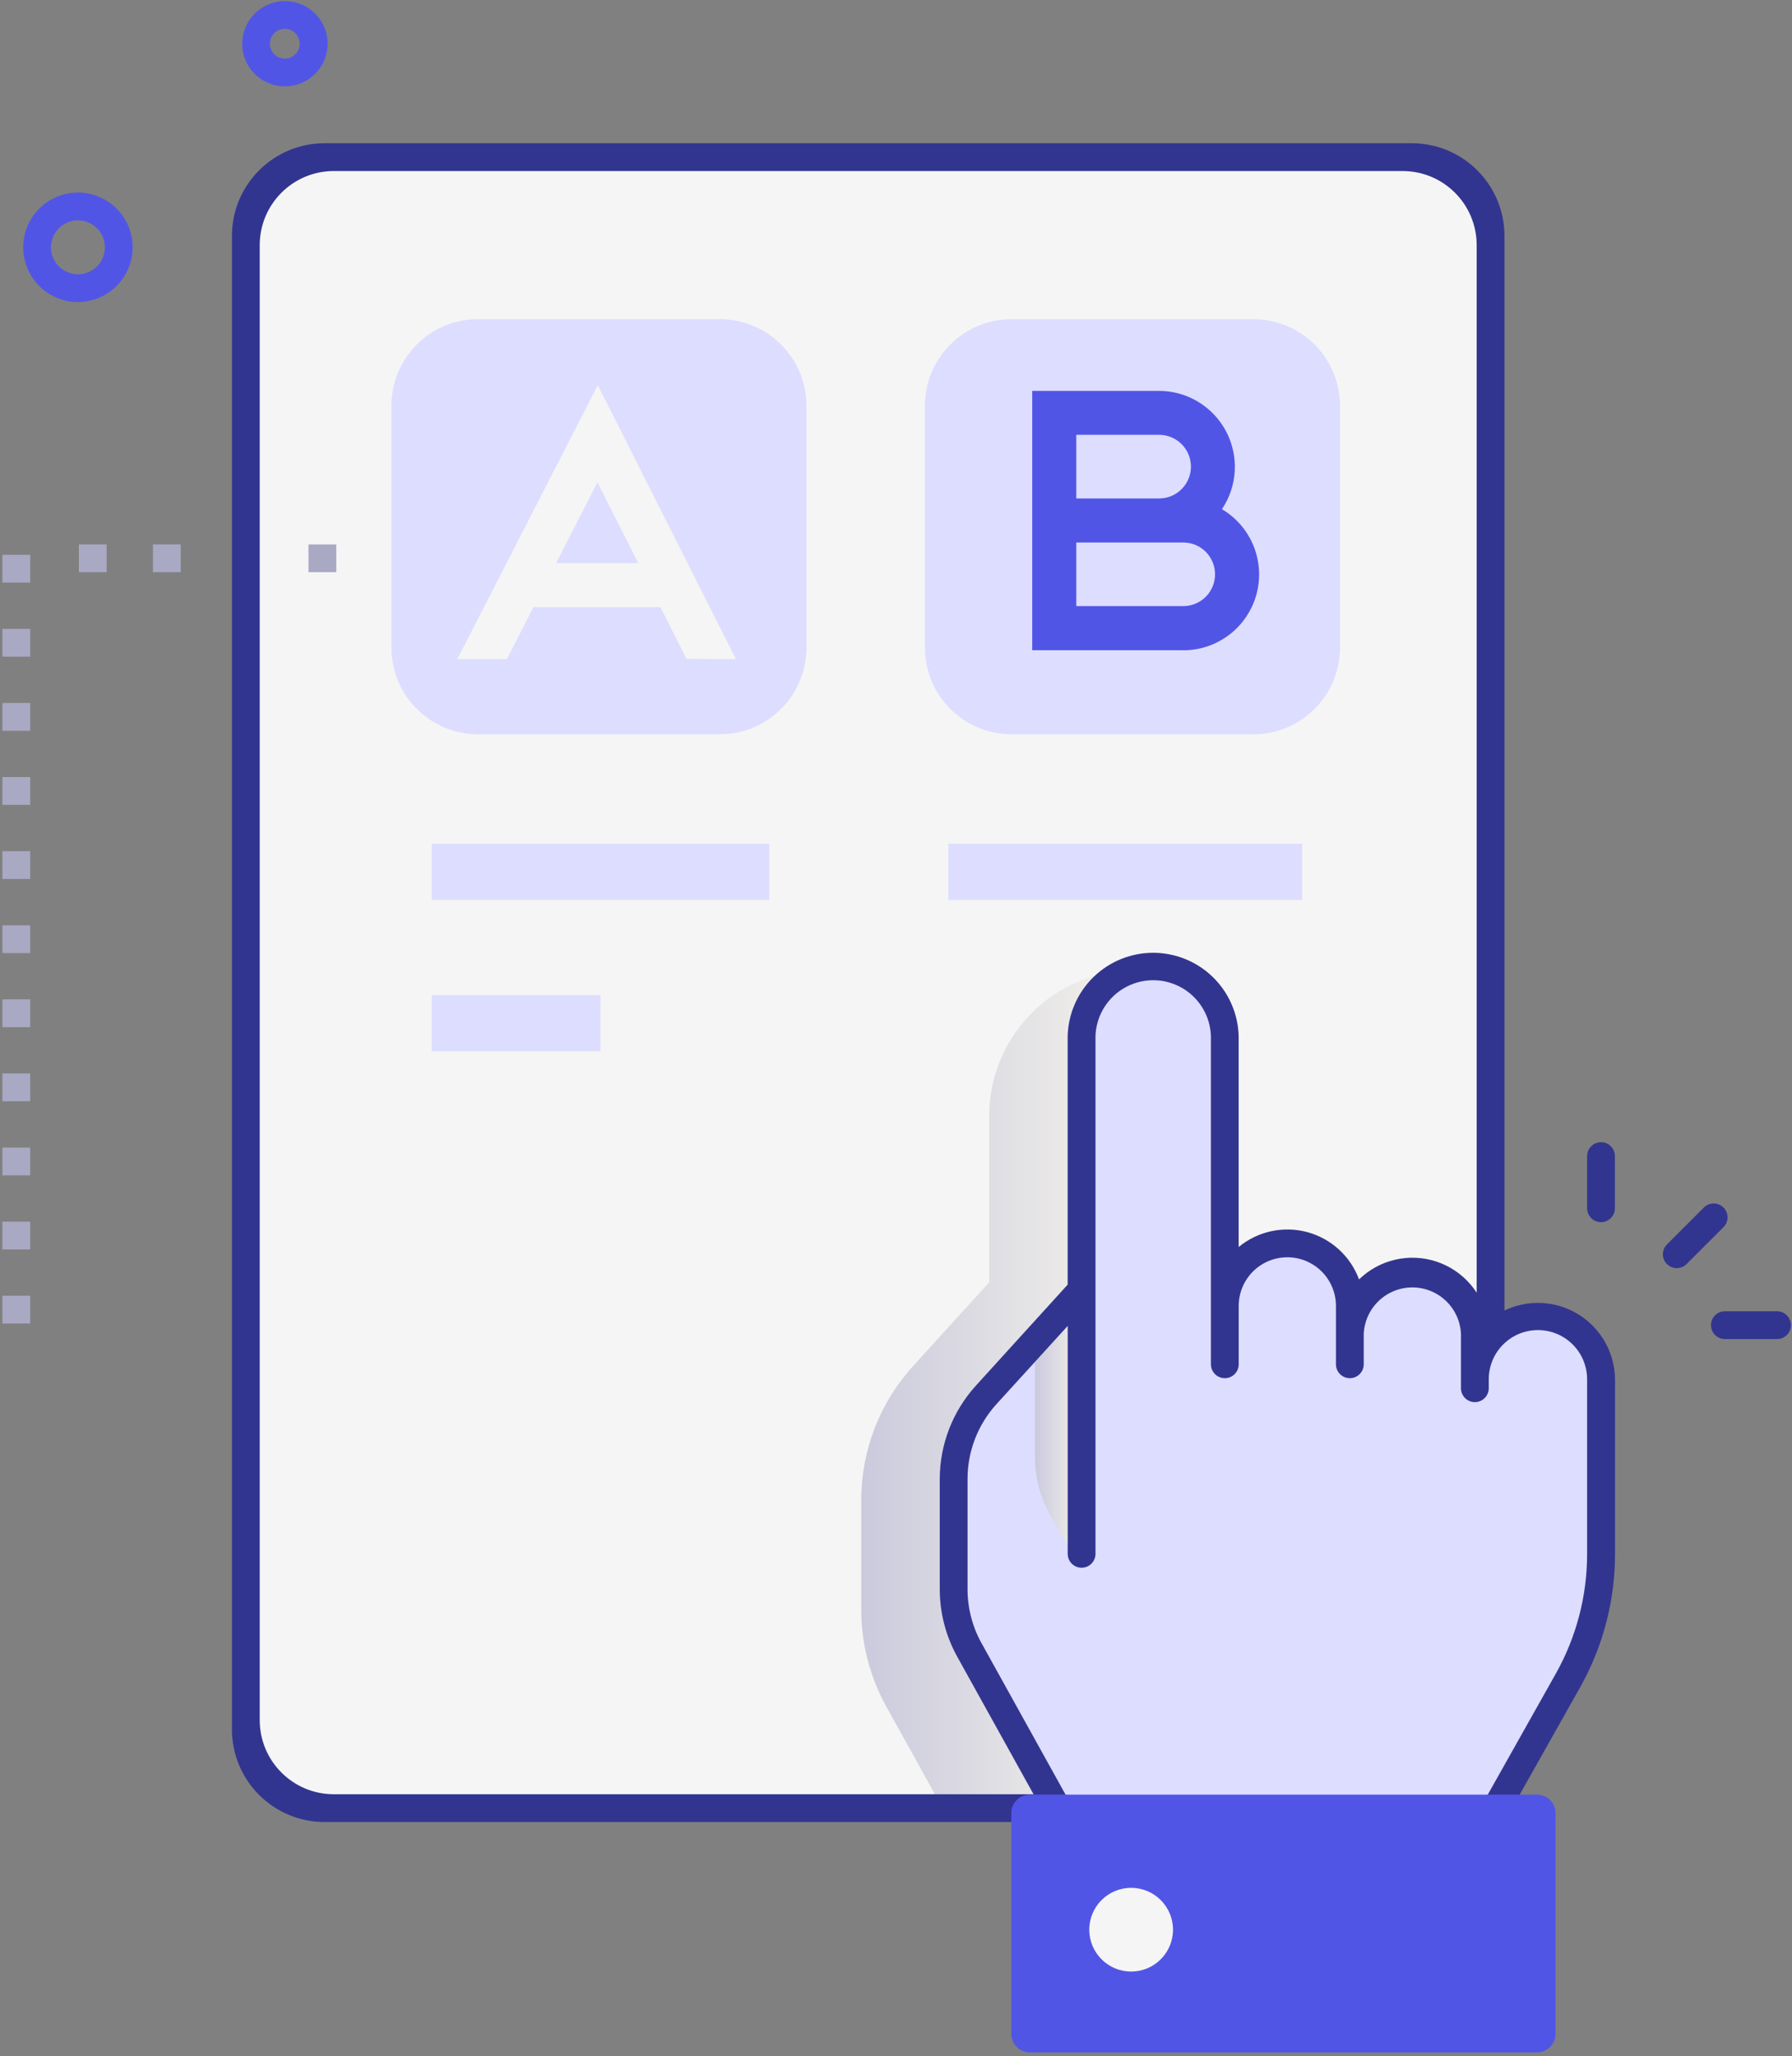 <?xml version="1.0" encoding="UTF-8"?> <svg xmlns="http://www.w3.org/2000/svg" width="387" height="444" viewBox="0 0 387 444" fill="none"><rect x="0" y="0" width="387" height="444" fill="#808080" stroke="none"/><path d="M310.902 33.933H64.092C58.017 33.933 53.092 38.858 53.092 44.933V379.443C53.092 385.518 58.017 390.443 64.092 390.443H310.902C316.977 390.443 321.902 385.518 321.902 379.443V44.933C321.902 38.858 316.977 33.933 310.902 33.933Z" fill="#F5F5F5"></path><path style="mix-blend-mode:multiply" d="M242.962 209.553C240.172 210.741 237.794 212.724 236.122 215.254C234.451 217.785 233.561 220.75 233.562 223.783V278.553L212.962 301.223C208.452 306.195 205.957 312.67 205.962 319.383V343.163C205.965 347.731 207.124 352.224 209.332 356.223L228.332 390.403H203.552L191.402 368.513C187.866 362.128 186.009 354.951 186.002 347.653V323.913C185.993 313.216 189.98 302.902 197.182 294.993L213.622 276.903V240.903C213.644 232.936 216.682 225.273 222.126 219.457C227.569 213.64 235.014 210.101 242.962 209.553Z" fill="url(#paint0_linear_1064_1369)"></path><path d="M324.902 373.443C324.902 384.488 315.947 393.443 304.902 393.443H70.092C59.046 393.443 50.092 384.488 50.092 373.443V50.933C50.092 39.887 59.046 30.933 70.092 30.933H304.902C315.947 30.933 324.902 39.887 324.902 50.933V373.443ZM56.092 371.443C56.092 380.279 63.255 387.443 72.092 387.443H302.902C311.738 387.443 318.902 380.279 318.902 371.443V52.933C318.902 44.096 311.738 36.933 302.902 36.933H72.092C63.255 36.933 56.092 44.096 56.092 52.933V371.443Z" fill="#32358F"></path><path d="M155.461 68.923H103.231C92.903 68.923 84.531 77.295 84.531 87.623V139.853C84.531 150.181 92.903 158.553 103.231 158.553H155.461C165.789 158.553 174.161 150.181 174.161 139.853V87.623C174.161 77.295 165.789 68.923 155.461 68.923Z" fill="#DDDDFF"></path><path d="M270.682 68.923H218.452C208.124 68.923 199.752 77.295 199.752 87.623V139.853C199.752 150.181 208.124 158.553 218.452 158.553H270.682C281.01 158.553 289.382 150.181 289.382 139.853V87.623C289.382 77.295 281.01 68.923 270.682 68.923Z" fill="#DDDDFF"></path><path d="M109.452 142.333H98.762L129.102 83.163L158.932 142.333L148.272 142.303L129.032 104.153L109.452 142.333Z" fill="#F5F5F5"></path><path d="M145.831 121.603H112.021V131.113H145.831V121.603Z" fill="#F5F5F5"></path><path d="M255.532 140.403H222.922V84.403H250.322C253.292 84.411 256.205 85.225 258.749 86.758C261.293 88.292 263.372 90.487 264.766 93.111C266.159 95.734 266.814 98.686 266.66 101.653C266.506 104.619 265.549 107.488 263.892 109.953C266.98 111.784 269.381 114.579 270.726 117.908C272.071 121.237 272.285 124.915 271.335 128.377C270.385 131.84 268.324 134.894 265.469 137.07C262.613 139.247 259.122 140.425 255.532 140.423V140.403ZM232.432 130.883H255.532C257.354 130.883 259.101 130.16 260.39 128.871C261.678 127.583 262.402 125.835 262.402 124.013C262.402 122.191 261.678 120.444 260.39 119.155C259.101 117.867 257.354 117.143 255.532 117.143H232.432V130.883ZM232.432 107.633H250.322C251.224 107.633 252.117 107.456 252.951 107.11C253.784 106.765 254.542 106.259 255.18 105.621C255.818 104.983 256.324 104.226 256.669 103.392C257.014 102.559 257.192 101.665 257.192 100.763C257.192 99.861 257.014 98.968 256.669 98.134C256.324 97.301 255.818 96.543 255.18 95.906C254.542 95.268 253.784 94.761 252.951 94.416C252.117 94.071 251.224 93.893 250.322 93.893H232.432V107.633Z" fill="#5155E6"></path><path d="M249.031 208.323C253.131 208.323 257.064 209.952 259.963 212.851C262.862 215.751 264.491 219.683 264.491 223.783V281.993C264.626 278.503 266.107 275.2 268.624 272.778C271.141 270.356 274.498 269.003 277.991 269.003C281.484 269.003 284.842 270.356 287.359 272.778C289.876 275.2 291.357 278.503 291.491 281.993V288.053C291.626 284.563 293.107 281.26 295.624 278.838C298.141 276.416 301.498 275.063 304.991 275.063C308.484 275.063 311.842 276.416 314.359 278.838C316.876 281.26 318.357 284.563 318.491 288.053V297.833C318.491 294.221 319.926 290.757 322.48 288.202C325.035 285.648 328.499 284.213 332.111 284.213C335.723 284.213 339.188 285.648 341.742 288.202C344.296 290.757 345.731 294.221 345.731 297.833V335.623C345.733 345.148 343.281 354.512 338.611 362.813L319.291 397.223H232.061L209.341 356.223C207.118 352.215 205.951 347.707 205.951 343.123V319.383C205.946 312.67 208.441 306.196 212.951 301.223L233.561 278.553V223.783C233.561 221.752 233.961 219.741 234.739 217.865C235.517 215.988 236.656 214.284 238.093 212.848C239.529 211.412 241.235 210.274 243.112 209.497C244.989 208.721 247 208.322 249.031 208.323Z" fill="#DDDDFF"></path><path style="mix-blend-mode:multiply" d="M233.571 278.553V338.553L227.211 327.923C224.794 323.889 223.519 319.275 223.521 314.573V289.613L233.571 278.553Z" fill="url(#paint1_linear_1064_1369)"></path><path d="M321.041 400.223H230.291L206.711 357.723C204.247 353.269 202.954 348.263 202.951 343.173V319.383C202.953 311.929 205.73 304.742 210.741 299.223L230.571 277.403V223.783C230.683 218.961 232.678 214.373 236.129 211.002C239.579 207.631 244.212 205.743 249.036 205.743C253.86 205.743 258.493 207.631 261.944 211.002C265.394 214.373 267.389 218.961 267.501 223.783V269.273C269.534 267.594 271.938 266.426 274.514 265.867C277.091 265.308 279.763 265.374 282.309 266.059C284.854 266.745 287.199 268.029 289.146 269.806C291.093 271.584 292.587 273.801 293.501 276.273C295.658 274.173 298.348 272.701 301.281 272.018C304.213 271.335 307.276 271.467 310.14 272.399C313.003 273.33 315.557 275.027 317.526 277.305C319.495 279.583 320.804 282.356 321.311 285.323C323.723 283.266 326.672 281.94 329.812 281.501C332.952 281.061 336.151 281.526 339.036 282.842C341.92 284.158 344.369 286.269 346.095 288.928C347.822 291.587 348.753 294.683 348.781 297.853V335.623C348.778 345.662 346.195 355.53 341.281 364.283L321.041 400.223ZM233.831 394.223H317.531L336.021 361.353C340.427 353.497 342.745 344.641 342.751 335.633V297.833C342.751 295.017 341.632 292.316 339.641 290.324C337.649 288.332 334.948 287.213 332.131 287.213C329.315 287.213 326.613 288.332 324.622 290.324C322.63 292.316 321.511 295.017 321.511 297.833V299.773C321.511 301.43 320.168 302.773 318.511 302.773V302.773C316.854 302.773 315.511 301.43 315.511 299.773V288.053C315.393 285.348 314.235 282.792 312.279 280.92C310.323 279.047 307.719 278.002 305.011 278.002C302.303 278.002 299.7 279.047 297.743 280.92C295.787 282.792 294.629 285.348 294.511 288.053V294.603C294.511 296.26 293.168 297.603 291.511 297.603V297.603C289.854 297.603 288.511 296.26 288.511 294.603V281.993C288.511 279.209 287.405 276.538 285.436 274.569C283.467 272.6 280.796 271.493 278.011 271.493C275.226 271.493 272.556 272.6 270.587 274.569C268.617 276.538 267.511 279.209 267.511 281.993V294.603C267.511 296.26 266.168 297.603 264.511 297.603V297.603C262.854 297.603 261.511 296.26 261.511 294.603V223.783C261.419 220.539 260.066 217.458 257.738 215.195C255.41 212.932 252.292 211.667 249.046 211.667C245.8 211.667 242.682 212.932 240.354 215.195C238.027 217.458 236.673 220.539 236.581 223.783V335.533C236.581 337.19 235.238 338.533 233.581 338.533V338.533C231.924 338.533 230.581 337.19 230.581 335.533V286.313L215.181 303.223C211.17 307.642 208.949 313.396 208.951 319.363V343.143C208.948 347.215 209.98 351.221 211.951 354.783L233.831 394.223Z" fill="#32358F"></path><path d="M331.932 387.523H222.402C220.193 387.523 218.402 389.314 218.402 391.523V439.193C218.402 441.403 220.193 443.193 222.402 443.193H331.932C334.141 443.193 335.932 441.403 335.932 439.193V391.523C335.932 389.314 334.141 387.523 331.932 387.523Z" fill="#5155E6"></path><path d="M281.211 182.193H204.811V194.323H281.211V182.193Z" fill="#DDDDFF"></path><path d="M129.692 214.883H93.242V227.013H129.692V214.883Z" fill="#DDDDFF"></path><path d="M166.142 182.193H93.242V194.323H166.142V182.193Z" fill="#DDDDFF"></path><path d="M367.961 260.751L359.992 268.72C358.821 269.892 358.821 271.792 359.992 272.963C361.164 274.135 363.063 274.135 364.235 272.963L372.204 264.994C373.376 263.822 373.376 261.923 372.204 260.751C371.033 259.58 369.133 259.58 367.961 260.751Z" fill="#32358F"></path><path d="M348.752 260.913V249.643C348.752 247.986 347.409 246.643 345.752 246.643C344.095 246.643 342.752 247.986 342.752 249.643V260.913C342.752 262.569 344.095 263.913 345.752 263.913C347.409 263.913 348.752 262.569 348.752 260.913Z" fill="#32358F"></path><path d="M383.772 283.153H372.502C370.845 283.153 369.502 284.496 369.502 286.153C369.502 287.81 370.845 289.153 372.502 289.153H383.772C385.429 289.153 386.772 287.81 386.772 286.153C386.772 284.496 385.429 283.153 383.772 283.153Z" fill="#32358F"></path><path d="M16.832 65.223C14.476 65.224 12.174 64.52 10.221 63.203C8.268 61.886 6.753 60.015 5.87 57.831C4.988 55.647 4.778 53.248 5.268 50.944C5.758 48.64 6.926 46.535 8.621 44.899C10.316 43.263 12.461 42.17 14.781 41.762C17.101 41.353 19.49 41.648 21.642 42.607C23.794 43.566 25.61 45.146 26.857 47.145C28.104 49.143 28.726 51.469 28.642 53.823C28.529 56.881 27.235 59.776 25.034 61.902C22.832 64.027 19.892 65.217 16.832 65.223ZM16.622 59.223C17.774 59.264 18.911 58.962 19.891 58.356C20.871 57.75 21.649 56.867 22.126 55.819C22.604 54.77 22.759 53.603 22.573 52.466C22.387 51.329 21.867 50.273 21.081 49.432C20.294 48.59 19.275 48.001 18.153 47.739C17.031 47.477 15.857 47.554 14.778 47.96C13.7 48.366 12.767 49.083 12.096 50.02C11.426 50.957 11.049 52.071 11.012 53.223C10.964 54.762 11.527 56.257 12.578 57.382C13.63 58.506 15.084 59.168 16.622 59.223ZM54.752 15.703C53.729 14.592 52.995 13.246 52.614 11.784C52.233 10.323 52.217 8.79 52.567 7.321C52.917 5.851 53.623 4.491 54.622 3.358C55.622 2.225 56.884 1.356 58.298 0.825C59.712 0.295 61.235 0.12 62.733 0.316C64.231 0.513 65.657 1.074 66.887 1.95C68.117 2.827 69.113 3.993 69.787 5.345C70.461 6.696 70.792 8.193 70.752 9.703C70.694 11.533 70.094 13.304 69.027 14.792C67.96 16.28 66.476 17.418 64.761 18.061C63.047 18.703 61.181 18.822 59.399 18.403C57.617 17.983 55.999 17.043 54.752 15.703ZM61.502 6.223C60.871 6.223 60.253 6.41 59.727 6.758C59.2 7.107 58.788 7.603 58.541 8.185C58.294 8.766 58.223 9.407 58.338 10.028C58.453 10.649 58.748 11.223 59.186 11.678C59.625 12.133 60.187 12.448 60.804 12.586C61.42 12.723 62.064 12.676 62.654 12.451C63.244 12.226 63.754 11.832 64.122 11.318C64.49 10.805 64.699 10.194 64.722 9.563C64.737 9.13 64.665 8.699 64.51 8.295C64.355 7.891 64.12 7.523 63.819 7.211C63.519 6.9 63.159 6.652 62.761 6.482C62.363 6.312 61.935 6.224 61.502 6.223Z" fill="#5155E6"></path><path d="M6.521 285.802H0.521V279.802H6.521V285.802ZM6.521 269.802H0.521V263.802H6.521V269.802ZM6.521 253.802H0.521V247.802H6.521V253.802ZM6.521 237.802H0.521V231.802H6.521V237.802ZM6.521 221.803H0.521V215.803H6.521V221.803ZM6.521 205.803H0.521V199.803H6.521V205.803ZM6.521 189.803H0.521V183.803H6.521V189.803ZM6.521 173.803H0.521V167.803H6.521V173.803ZM6.521 157.803H0.521V151.803H6.521V157.803ZM6.521 141.803H0.521V135.803H6.521V141.803ZM6.521 125.803H0.521V119.803H6.521V125.803ZM39.032 123.562H33.032V117.562H39.032V123.562ZM23.032 123.562H17.032V117.562H23.032V123.562Z" fill="#A9A9C4"></path><path d="M72.621 117.562H66.621V123.562H72.621V117.562Z" fill="#A9A9C4"></path><path d="M244.282 425.733C249.275 425.733 253.322 421.686 253.322 416.693C253.322 411.701 249.275 407.653 244.282 407.653C239.29 407.653 235.242 411.701 235.242 416.693C235.242 421.686 239.29 425.733 244.282 425.733Z" fill="#F5F5F5"></path><defs><linearGradient id="paint0_linear_1064_1369" x1="186.002" y1="300.003" x2="242.962" y2="300.003" gradientUnits="userSpaceOnUse"><stop stop-color="#CACADD"></stop><stop offset="1" stop-color="#F4F2EA"></stop></linearGradient><linearGradient id="paint1_linear_1064_1369" x1="223.521" y1="308.543" x2="233.571" y2="308.543" gradientUnits="userSpaceOnUse"><stop stop-color="#CACADD"></stop><stop offset="1" stop-color="#F4F2EA"></stop></linearGradient></defs></svg> 